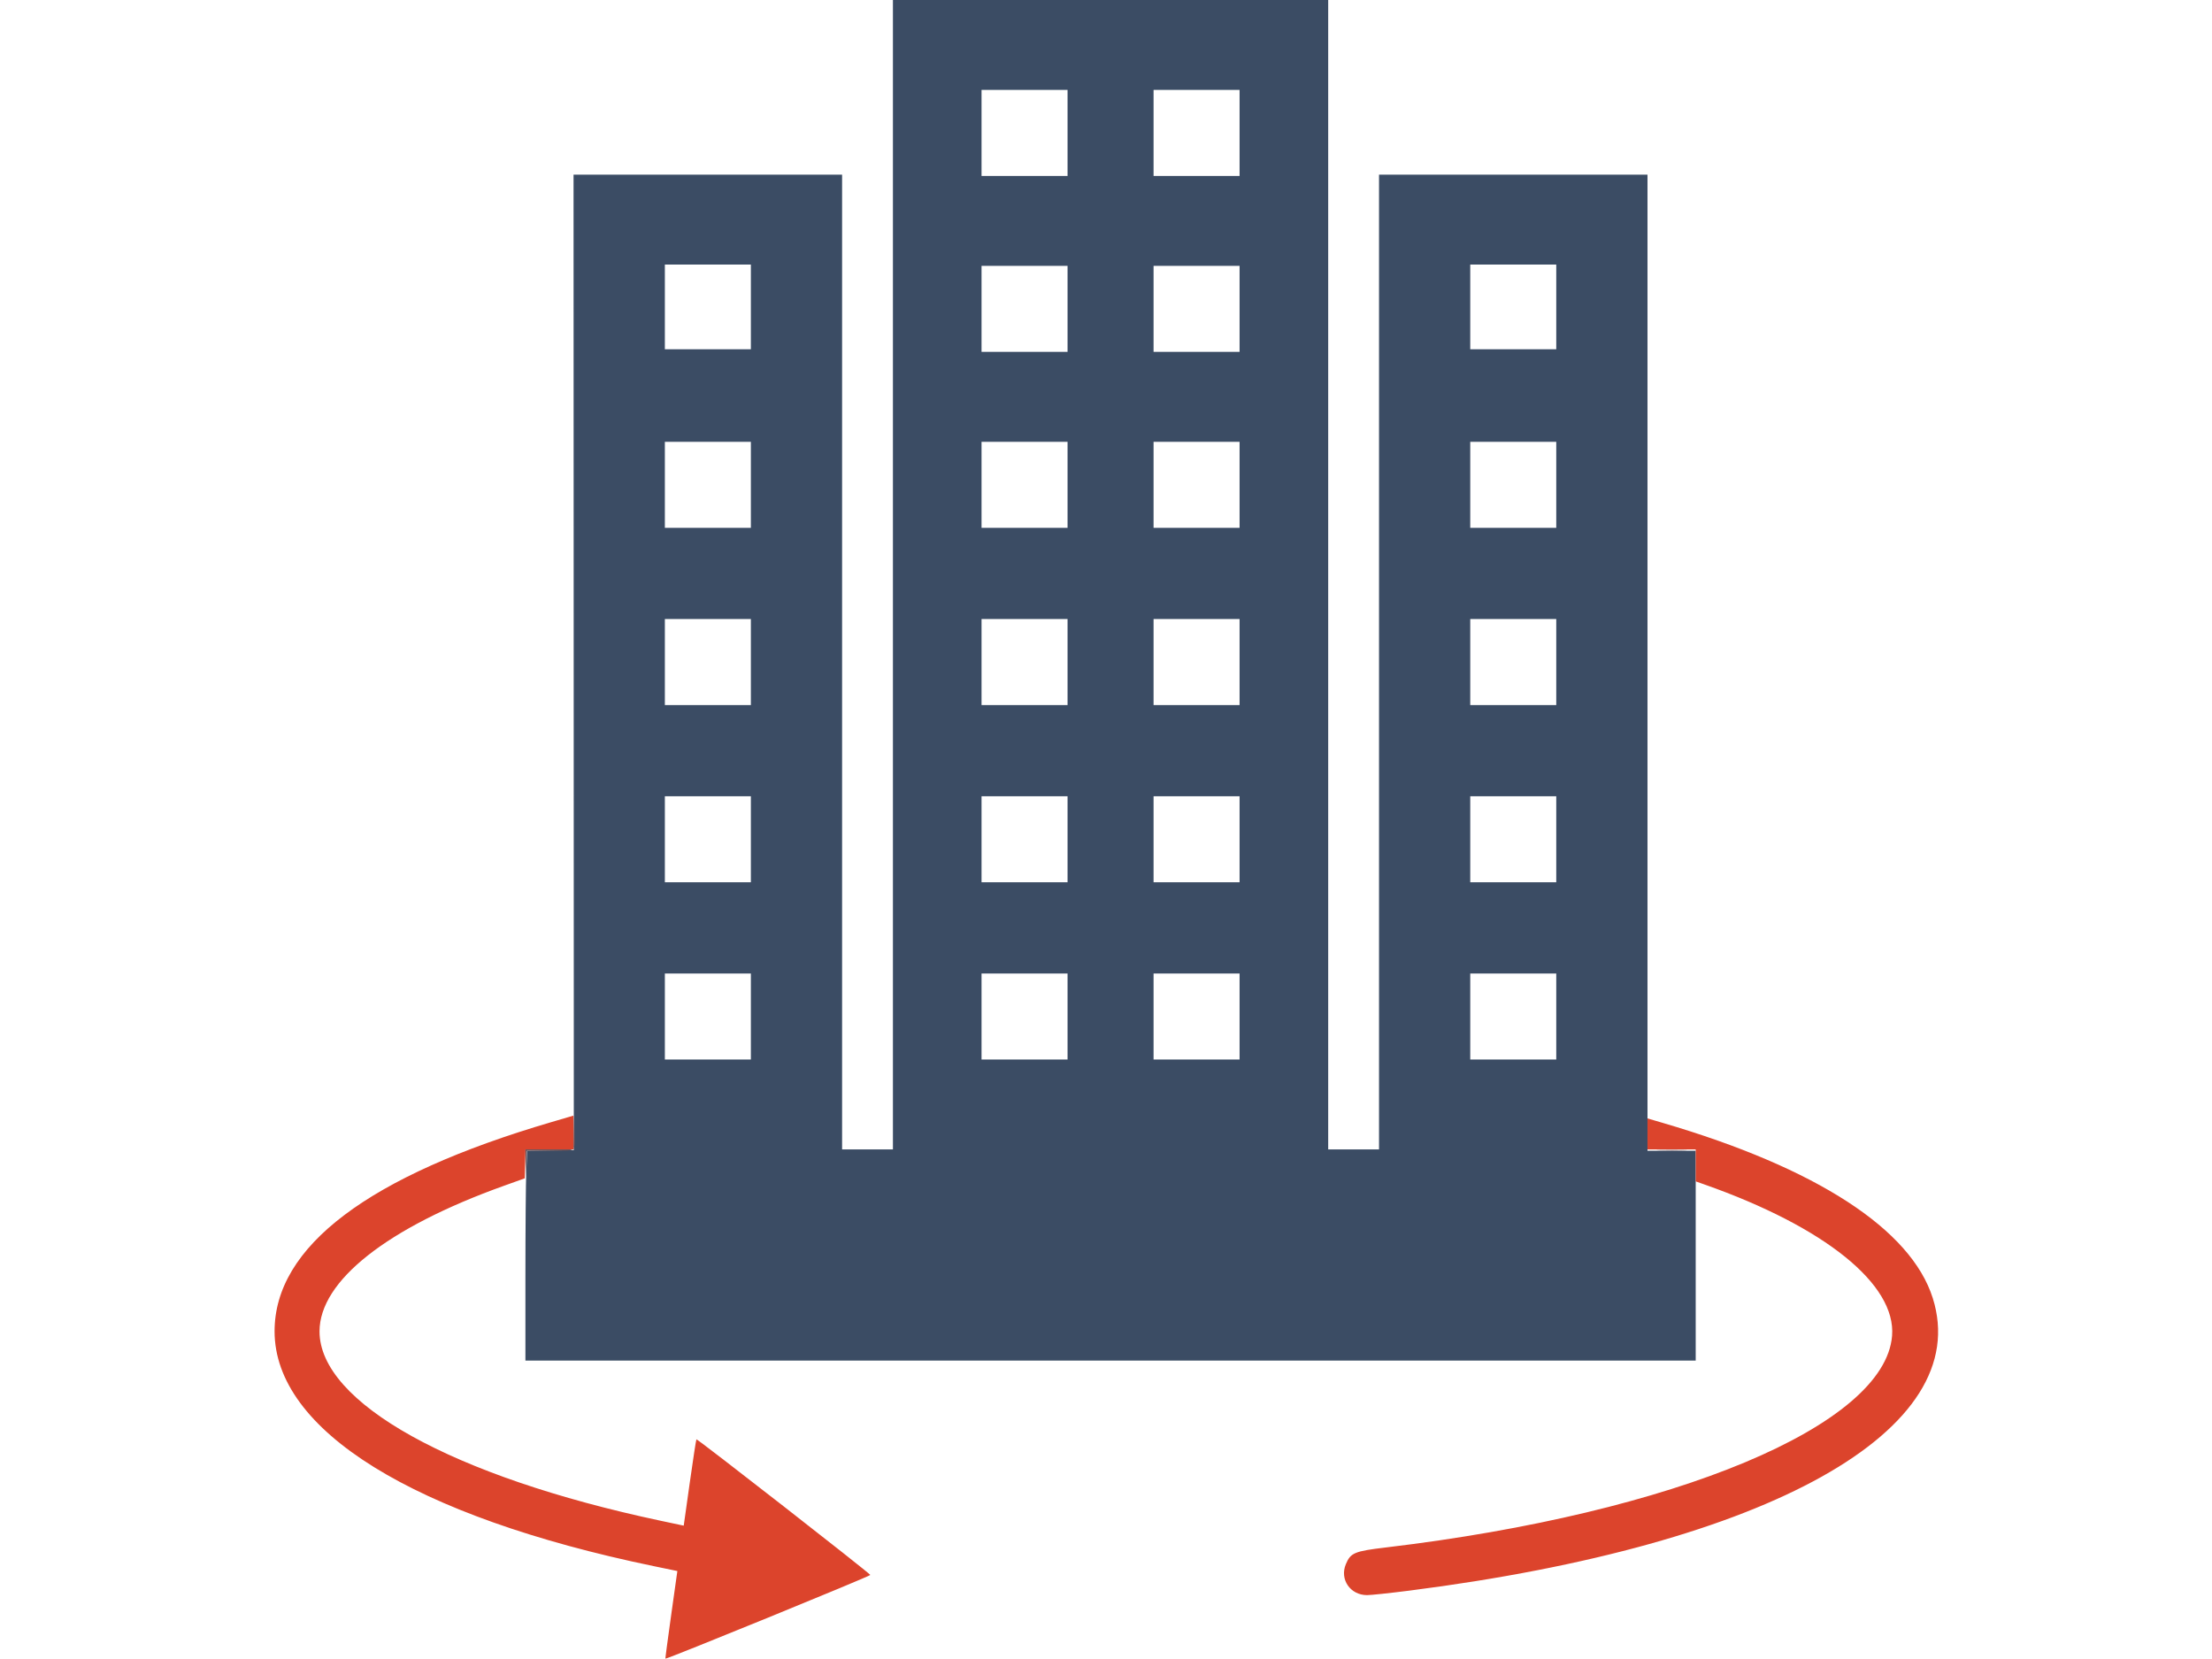 <svg id="svg" version="1.1" xmlns="http://www.w3.org/2000/svg" xmlns:xlink="http://www.w3.org/1999/xlink" width="400" height="300" viewBox="0, 0, 400,398.747"><g id="svgg"><path id="path0" d="M148.786 138.136 L 148.786 276.273 142.678 276.273 L 136.570 276.273 136.570 159.123 L 136.570 41.973 104.296 41.973 L 72.023 41.973 72.055 159.201 L 72.088 276.429 66.476 276.514 L 60.865 276.600 60.661 281.526 C 60.548 284.236,60.456 295.579,60.455 306.735 L 60.454 327.016 201.096 327.016 L 341.738 327.016 341.738 301.801 L 341.738 276.586 335.944 276.586 L 330.149 276.586 330.149 159.280 L 330.149 41.973 297.886 41.973 L 265.623 41.973 265.623 159.123 L 265.623 276.273 259.514 276.273 L 253.406 276.273 253.406 138.136 L 253.406 0.000 201.096 0.000 L 148.786 0.000 148.786 138.136 M190.760 31.950 L 190.760 42.287 180.423 42.287 L 170.086 42.287 170.086 31.950 L 170.086 21.613 180.423 21.613 L 190.760 21.613 190.760 31.950 M232.106 31.950 L 232.106 42.287 221.770 42.287 L 211.433 42.287 211.433 31.950 L 211.433 21.613 221.770 21.613 L 232.106 21.613 232.106 31.950 M114.644 73.767 L 114.644 83.947 104.307 83.947 L 93.970 83.947 93.970 73.767 L 93.970 63.587 104.307 63.587 L 114.644 63.587 114.644 73.767 M308.222 73.767 L 308.222 83.947 297.886 83.947 L 287.549 83.947 287.549 73.767 L 287.549 63.587 297.886 63.587 L 308.222 63.587 308.222 73.767 M190.760 74.236 L 190.760 84.573 180.423 84.573 L 170.086 84.573 170.086 74.236 L 170.086 63.900 180.423 63.900 L 190.760 63.900 190.760 74.236 M232.106 74.236 L 232.106 84.573 221.770 84.573 L 211.433 84.573 211.433 74.236 L 211.433 63.900 221.770 63.900 L 232.106 63.900 232.106 74.236 M114.644 116.523 L 114.644 126.860 104.307 126.860 L 93.970 126.860 93.970 116.523 L 93.970 106.186 104.307 106.186 L 114.644 106.186 114.644 116.523 M190.760 116.523 L 190.760 126.860 180.423 126.860 L 170.086 126.860 170.086 116.523 L 170.086 106.186 180.423 106.186 L 190.760 106.186 190.760 116.523 M232.106 116.523 L 232.106 126.860 221.770 126.860 L 211.433 126.860 211.433 116.523 L 211.433 106.186 221.770 106.186 L 232.106 106.186 232.106 116.523 M308.222 116.523 L 308.222 126.860 297.886 126.860 L 287.549 126.860 287.549 116.523 L 287.549 106.186 297.886 106.186 L 308.222 106.186 308.222 116.523 M114.644 159.123 L 114.644 169.460 104.307 169.460 L 93.970 169.460 93.970 159.123 L 93.970 148.786 104.307 148.786 L 114.644 148.786 114.644 159.123 M190.760 159.123 L 190.760 169.460 180.423 169.460 L 170.086 169.460 170.086 159.123 L 170.086 148.786 180.423 148.786 L 190.760 148.786 190.760 159.123 M232.106 159.123 L 232.106 169.460 221.770 169.460 L 211.433 169.460 211.433 159.123 L 211.433 148.786 221.770 148.786 L 232.106 148.786 232.106 159.123 M308.222 159.123 L 308.222 169.460 297.886 169.460 L 287.549 169.460 287.549 159.123 L 287.549 148.786 297.886 148.786 L 308.222 148.786 308.222 159.123 M114.644 201.723 L 114.644 212.060 104.307 212.060 L 93.970 212.060 93.970 201.723 L 93.970 191.386 104.307 191.386 L 114.644 191.386 114.644 201.723 M190.760 201.723 L 190.760 212.060 180.423 212.060 L 170.086 212.060 170.086 201.723 L 170.086 191.386 180.423 191.386 L 190.760 191.386 190.760 201.723 M232.106 201.723 L 232.106 212.060 221.770 212.060 L 211.433 212.060 211.433 201.723 L 211.433 191.386 221.770 191.386 L 232.106 191.386 232.106 201.723 M308.222 201.723 L 308.222 212.060 297.886 212.060 L 287.549 212.060 287.549 201.723 L 287.549 191.386 297.886 191.386 L 308.222 191.386 308.222 201.723 M114.644 244.323 L 114.644 254.659 104.307 254.659 L 93.970 254.659 93.970 244.323 L 93.970 233.986 104.307 233.986 L 114.644 233.986 114.644 244.323 M190.760 244.323 L 190.760 254.659 180.423 254.659 L 170.086 254.659 170.086 244.323 L 170.086 233.986 180.423 233.986 L 190.760 233.986 190.760 244.323 M232.106 244.323 L 232.106 254.659 221.770 254.659 L 211.433 254.659 211.433 244.323 L 211.433 233.986 221.770 233.986 L 232.106 233.986 232.106 244.323 M308.222 244.323 L 308.222 254.659 297.886 254.659 L 287.549 254.659 287.549 244.323 L 287.549 233.986 297.886 233.986 L 308.222 233.986 308.222 244.323 " stroke="none" fill="#3b4c64" fill-rule="evenodd"></path><path id="path1" d="M66.685 269.706 C 22.669 282.625,0.170 299.626,0.164 319.969 C 0.157 343.767,33.606 364.486,91.321 376.434 L 96.972 377.604 95.499 388.097 C 94.689 393.868,94.059 398.624,94.099 398.665 C 94.305 398.877,143.430 378.810,143.349 378.547 C 143.214 378.105,101.747 345.760,101.558 345.949 C 101.472 346.035,100.750 350.739,99.953 356.401 L 98.505 366.696 92.921 365.511 C 42.894 354.895,10.933 337.139,10.967 319.981 C 10.991 307.869,27.206 295.075,55.286 285.011 L 60.298 283.215 60.386 279.744 L 60.475 276.273 66.259 276.273 L 72.044 276.273 72.044 272.200 C 72.044 269.961,72.009 268.140,71.966 268.153 C 71.922 268.167,69.546 268.866,66.685 269.706 M330.149 272.543 L 330.149 276.273 335.944 276.273 L 341.738 276.273 341.738 280.112 L 341.738 283.952 343.853 284.697 C 372.820 294.903,389.932 308.710,388.936 321.072 C 387.201 342.629,336.909 363.661,267.318 371.932 C 259.700 372.837,258.794 373.215,257.647 375.961 C 256.122 379.612,258.701 383.381,262.734 383.393 C 263.643 383.396,268.224 382.910,272.914 382.313 C 359.465 371.289,408.771 343.722,398.710 311.981 C 393.469 295.449,370.799 280.743,333.829 269.894 L 330.149 268.814 330.149 272.543 " stroke="none" fill="#dc442c" fill-rule="evenodd"></path><path id="path2" d="M72.111 272.279 L 72.044 276.273 66.249 276.273 L 60.454 276.273 60.520 279.640 L 60.586 283.007 60.688 279.796 L 60.789 276.586 66.426 276.586 C 73.014 276.586,72.412 277.055,72.278 272.026 L 72.179 268.285 72.111 272.279 M333.062 276.506 C 334.751 276.563,337.429 276.562,339.014 276.506 C 340.599 276.449,339.217 276.403,335.944 276.403 C 332.670 276.403,331.374 276.450,333.062 276.506 " stroke="none" fill="#644c54" fill-rule="evenodd"></path><path id="path3" d="" stroke="none" fill="#484868" fill-rule="evenodd"></path><path id="path4" d="" stroke="none" fill="#484868" fill-rule="evenodd"></path></g></svg>